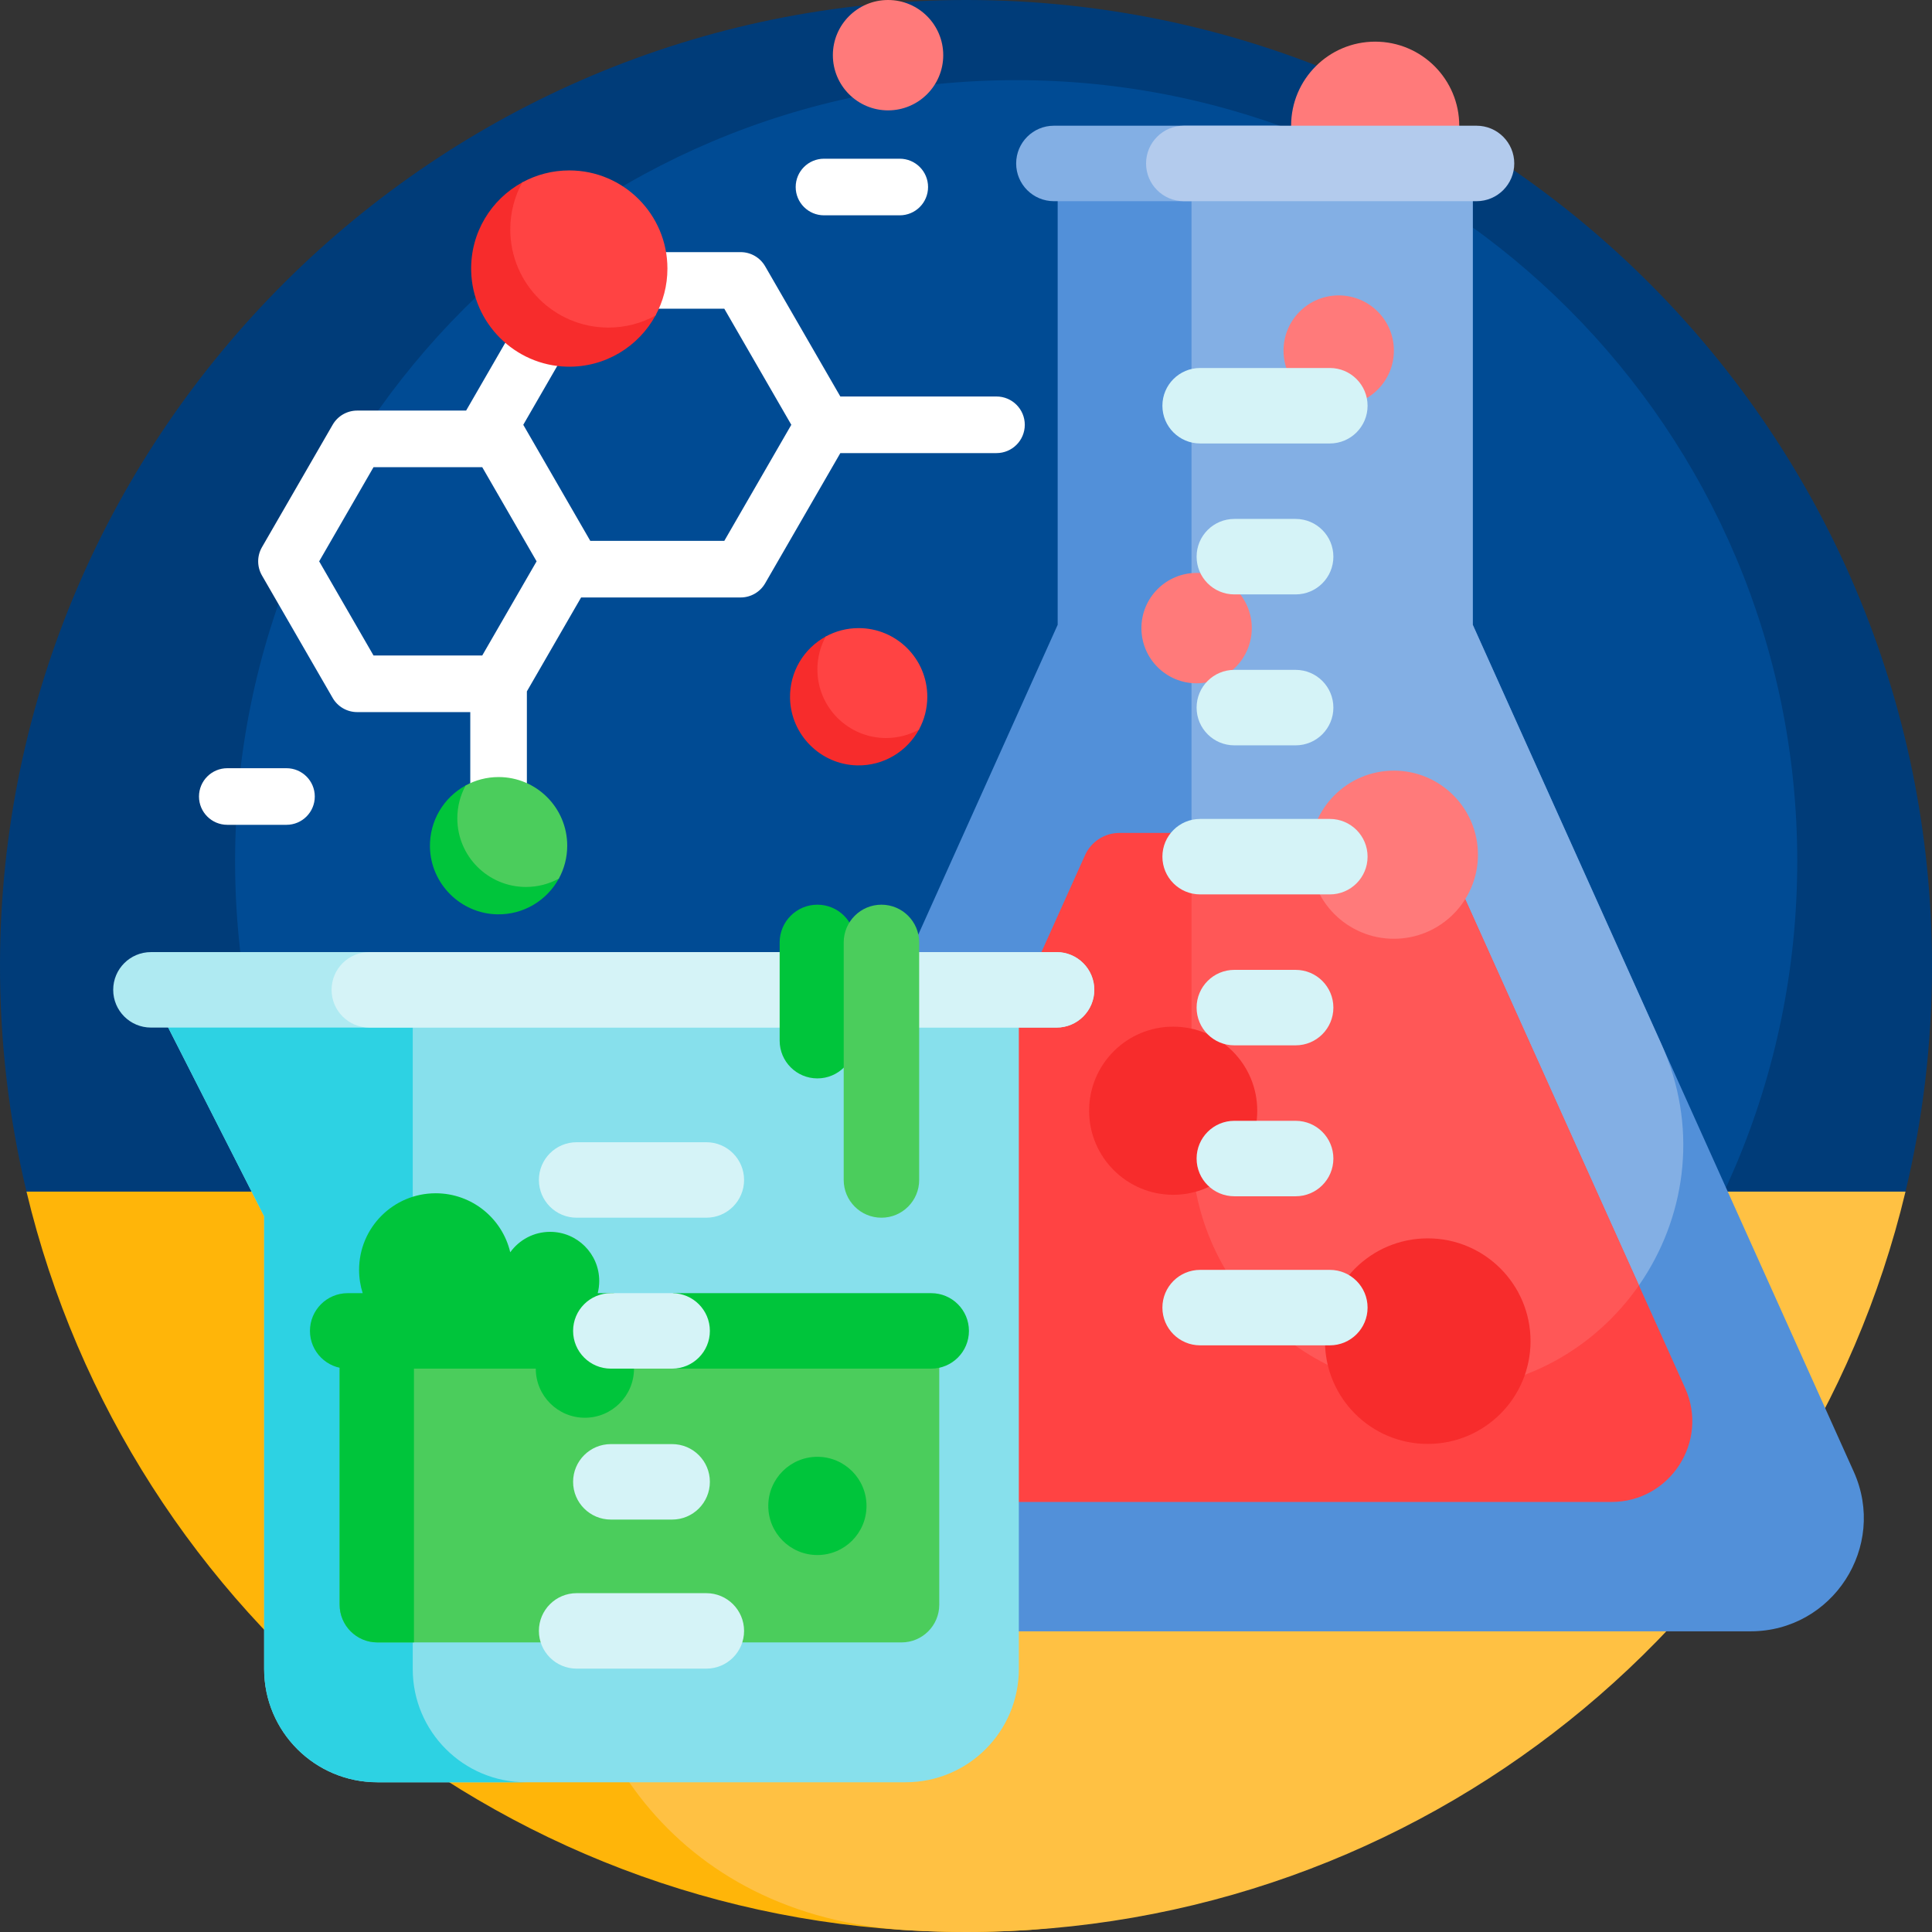 <svg id="Capa_1" enable-background="new 0 0 512 512" height="512" viewBox="0 0 512 512" width="512" xmlns="http://www.w3.org/2000/svg"><rect x="0" y="0" width="512" height="512" fill="#333333" stroke="none"/><g><path d="m7.084 316.057c-4.692-19.516-7.148-39.903-7.083-60.874.44-140.792 115.603-255.396 256.396-255.183 141.202.215 255.603 114.747 255.603 256 0 20.686-2.454 40.798-7.086 60.063-.938 3.901-4.447 6.64-8.459 6.64h-480.91c-4.014 0-7.522-2.742-8.461-6.646z" fill="#003c79"/><path d="m476.289 228.234c0 114.32-92.675 206.994-206.994 206.994s-206.994-92.674-206.994-206.994 92.674-206.994 206.994-206.994 206.994 92.674 206.994 206.994z" fill="#004b94"/><path d="m264.639 315.782c126.489 0 132.634 188.493 6.355 195.786-4.961.287-9.961.432-14.994.432-120.8 0-222.057-83.669-248.982-196.218z" fill="#ffb509"/><path d="m504.982 315.782c-26.925 112.549-128.182 196.218-248.982 196.218-5.033 0-10.033-.145-14.994-.432-126.279-7.293-120.135-195.786 6.355-195.786z" fill="#ffc143"/><path d="m264.079 105.075h-41.383l-19.923-34.508c-1.34-2.32-3.815-3.75-6.495-3.75h-44.177c-2.68 0-5.155 1.43-6.495 3.75l-22.078 38.241h-28.872c-2.68 0-5.155 1.43-6.495 3.75l-18.735 32.452c-1.34 2.32-1.34 5.179 0 7.5l18.735 32.452c1.34 2.32 3.815 3.75 6.495 3.75h29.973v38.926c0 4.142 3.357 7.5 7.5 7.5s7.5-3.358 7.5-7.5v-44.417l14.37-24.889h42.28c2.68 0 5.155-1.43 6.495-3.75l19.923-34.508h41.383c4.143 0 7.5-3.358 7.5-7.5s-3.358-7.499-7.501-7.499zm-136.28 68.637h-28.813l-14.405-24.952 14.405-24.952h28.813l14.406 24.952zm64.149-30.379h-35.517l-17.758-30.758 17.758-30.758h35.517l17.758 30.758zm-108.527 67.752c0 4.142-3.357 7.5-7.5 7.5h-15.687c-4.143 0-7.5-3.358-7.5-7.5s3.357-7.5 7.5-7.5h15.687c4.142 0 7.5 3.358 7.5 7.5zm127.445-161.523c0-4.142 3.357-7.5 7.5-7.5h20.081c4.143 0 7.5 3.358 7.5 7.5s-3.357 7.5-7.5 7.5h-20.081c-4.142 0-7.5-3.358-7.5-7.5z" fill="#fff"/><path d="m386.717 33.317c0 12.304-9.975 22.279-22.279 22.279s-22.279-9.975-22.279-22.279 9.975-22.279 22.279-22.279 22.279 9.975 22.279 22.279zm-151.374-33.317c-8.077 0-14.625 6.548-14.625 14.625s6.548 14.625 14.625 14.625 14.625-6.548 14.625-14.625-6.548-14.625-14.625-14.625z" fill="#ff7a7a"/><path d="m463.903 432.317h-257.216c-21.768 0-36.29-22.456-27.359-42.308l100.967-224.435v-122.257h110v122.257l100.967 224.435c8.931 19.852-5.591 42.308-27.359 42.308z" fill="#5290d9"/><path d="m390.295 43.317v122.257l49.989 111.119c19.388 43.097-12.137 91.847-59.394 91.847-35.969 0-65.127-29.159-65.127-65.127v-260.096z" fill="#83afe4"/><path d="m338.188 53.317h-58.894c-5.523 0-10-4.477-10-10 0-5.523 4.477-10 10-10h58.894c5.523 0 10 4.477 10 10 0 5.523-4.477 10-10 10z" fill="#83afe4"/><path d="m391.295 53.317h-77.577c-5.523 0-10-4.477-10-10 0-5.523 4.477-10 10-10h77.577c5.523 0 10 4.477 10 10 0 5.523-4.477 10-10 10z" fill="#b3cbed"/><path d="m427.055 398.036h-183.52c-15.531 0-25.892-16.022-19.52-30.186l63.53-141.219c1.615-3.589 5.184-5.897 9.12-5.897h77.26c3.935 0 7.505 2.308 9.12 5.897l63.53 141.219c6.372 14.164-3.989 30.186-19.52 30.186z" fill="#ff4343"/><path d="m434.332 340.636c-11.527 16.569-30.655 27.904-53.441 27.904-35.969 0-65.127-29.158-65.127-65.127v-82.679h58.162c3.935 0 7.505 2.308 9.12 5.897z" fill="#ff5757"/><path d="m270 262.317v180c0 16.569-13.431 30-30 30h-140c-16.569 0-30-13.431-30-30v-120.002l-30-58.998h30v-1z" fill="#87e0ec"/><path d="m139.379 472.317h-39.379c-16.569 0-30-13.431-30-30v-120.002l-30-58.998h30v-1h39.379v180c0 16.568 13.432 30 30 30z" fill="#2dd2e3"/><path d="m238.915 435.255h-138.909c-5.523 0-10-4.477-10-10v-62.552c0-5.523 4.477-10 10-10h138.909c5.523 0 10 4.477 10 10v62.552c0 5.523-4.477 10-10 10z" fill="#4bcd5c"/><path d="m109.699 352.703v82.552h-9.693c-5.523 0-10-4.477-10-10v-62.552c0-5.523 4.477-10 10-10z" fill="#00c53b"/><path d="m147.883 232.483c-2.37 1.087-5.014 1.68-7.8 1.646-9.824-.118-17.847-8.141-17.965-17.965-.033-2.766.551-5.391 1.623-7.748.087-.19-.118-.382-.302-.282-5.779 3.148-9.662 9.339-9.496 16.421.226 9.658 8.091 17.523 17.749 17.749 7.102.166 13.308-3.739 16.448-9.546.092-.167-.083-.354-.257-.275z" fill="#00c53b"/><path d="m132.129 205.929c-3.158 0-6.128.805-8.716 2.22-1.415 2.588-2.22 5.558-2.22 8.716 0 10.046 8.144 18.191 18.191 18.191 3.158 0 6.128-.805 8.716-2.22 1.415-2.588 2.22-5.558 2.22-8.716 0-10.047-8.145-18.191-18.191-18.191z" fill="#4bcd5c"/><path d="m391.674 226.504c0 12.304-9.975 22.279-22.279 22.279s-22.279-9.975-22.279-22.279 9.975-22.279 22.279-22.279c12.305 0 22.279 9.974 22.279 22.279zm-74.562-74.672c-8.077 0-14.625 6.548-14.625 14.625s6.548 14.625 14.625 14.625 14.625-6.548 14.625-14.625c-.001-8.077-6.548-14.625-14.625-14.625zm37.658-73.548c-8.077 0-14.625 6.548-14.625 14.625s6.548 14.625 14.625 14.625 14.625-6.548 14.625-14.625-6.548-14.625-14.625-14.625z" fill="#ff7a7a"/><path d="m173.391 83.132c-3.389 1.554-7.169 2.402-11.152 2.354-14.047-.169-25.517-11.64-25.687-25.687-.048-3.954.787-7.709 2.32-11.078.124-.272-.169-.546-.432-.403-8.263 4.501-13.814 13.353-13.577 23.479.323 13.809 11.569 25.055 25.378 25.378 10.155.238 19.028-5.346 23.517-13.648.13-.241-.119-.509-.367-.395zm69.917 109.88c-2.37 1.087-5.014 1.68-7.8 1.646-9.824-.118-17.847-8.141-17.965-17.965-.033-2.766.551-5.391 1.623-7.748.087-.19-.118-.382-.302-.282-5.779 3.148-9.662 9.339-9.496 16.421.226 9.658 8.091 17.523 17.749 17.749 7.102.166 13.308-3.739 16.448-9.546.091-.167-.084-.355-.257-.275z" fill="#f72c2c"/><path d="m150.865 45.164c-4.515 0-8.761 1.151-12.462 3.174-2.024 3.701-3.174 7.947-3.174 12.462 0 14.364 11.645 26.009 26.009 26.009 4.515 0 8.761-1.15 12.462-3.174 2.024-3.7 3.174-7.947 3.174-12.462 0-14.364-11.645-26.009-26.009-26.009zm76.688 121.293c-3.158 0-6.128.805-8.716 2.22-1.415 2.588-2.22 5.558-2.22 8.716 0 10.046 8.144 18.191 18.191 18.191 3.158 0 6.128-.805 8.716-2.22 1.415-2.588 2.22-5.558 2.22-8.716 0-10.047-8.144-18.191-18.191-18.191z" fill="#ff4343"/><path d="m333.184 294.352c0 12.304-9.975 22.279-22.279 22.279s-22.279-9.975-22.279-22.279 9.975-22.279 22.279-22.279 22.279 9.975 22.279 22.279zm72.422 61.064c0 15.043-12.195 27.237-27.237 27.237-15.043 0-27.237-12.195-27.237-27.237 0-15.043 12.195-27.237 27.237-27.237 15.043-.001 27.237 12.194 27.237 27.237z" fill="#f72c2c"/><path d="m343.359 257.026h-16.247c-5.523 0-10 4.477-10 10s4.477 10 10 10h16.247c5.523 0 10-4.477 10-10s-4.477-10-10-10zm-35.311-30c0-5.523 4.477-10 10-10h34.375c5.523 0 10 4.477 10 10s-4.477 10-10 10h-34.375c-5.523 0-10-4.477-10-10zm54.375 119.503c0 5.523-4.477 10-10 10h-34.375c-5.523 0-10-4.477-10-10s4.477-10 10-10h34.375c5.523 0 10 4.477 10 10zm-9.064-39.503c0 5.523-4.477 10-10 10h-16.247c-5.523 0-10-4.477-10-10s4.477-10 10-10h16.247c5.523 0 10 4.477 10 10zm-10-169.503h-16.247c-5.523 0-10 4.477-10 10s4.477 10 10 10h16.247c5.523 0 10-4.477 10-10s-4.477-10-10-10zm-35.311-30c0-5.523 4.477-10 10-10h34.375c5.523 0 10 4.477 10 10s-4.477 10-10 10h-34.375c-5.523 0-10-4.477-10-10zm45.311 80c0 5.523-4.477 10-10 10h-16.247c-5.523 0-10-4.477-10-10s4.477-10 10-10h16.247c5.523 0 10 4.478 10 10z" fill="#d5f3f7"/><path d="m229.632 399.085c0 7.188-5.827 13.015-13.015 13.015s-13.015-5.827-13.015-13.015 5.827-13.015 13.015-13.015 13.015 5.827 13.015 13.015zm17.148-56.382h-68.248l-6.298 3.233-9.745-3.233h-4.092c.265-1.035.405-2.119.405-3.236 0-7.188-5.827-13.015-13.015-13.015-4.352 0-8.206 2.137-10.569 5.418-2.106-8.965-10.153-15.639-19.76-15.639-11.21 0-20.298 9.088-20.298 20.298 0 2.153.335 4.227.956 6.174h-3.976c-5.523 0-10 4.477-10 10s4.477 10 10 10h49.844c0 7.188 5.827 13.015 13.015 13.015s13.015-5.827 13.015-13.015h78.764c5.523 0 10-4.477 10-10s-4.476-10-9.998-10z" fill="#00c53b"/><path d="m290 262.317c0 5.523-4.477 10-10 10h-240c-5.523 0-10-4.477-10-10 0-5.523 4.477-10 10-10h240c5.523 0 10 4.477 10 10z" fill="#afeaf2"/><path d="m280 272.317h-182.128c-5.523 0-10-4.477-10-10 0-5.523 4.477-10 10-10h182.128c5.523 0 10 4.477 10 10 0 5.523-4.477 10-10 10zm-101.876 70.386h-16.247c-5.523 0-10 4.477-10 10s4.477 10 10 10h16.247c5.523 0 10-4.477 10-10s-4.478-10-10-10zm-35.311-30c0-5.523 4.477-10 10-10h34.375c5.523 0 10 4.477 10 10s-4.477 10-10 10h-34.375c-5.523 0-10-4.477-10-10zm54.375 119.503c0 5.523-4.477 10-10 10h-34.375c-5.523 0-10-4.477-10-10s4.477-10 10-10h34.375c5.522 0 10 4.477 10 10zm-9.064-39.503c0 5.523-4.477 10-10 10h-16.247c-5.523 0-10-4.477-10-10s4.477-10 10-10h16.247c5.522 0 10 4.477 10 10z" fill="#d5f3f7"/><path d="m226.617 249.754v26.034c0 5.523-4.477 10-10 10s-10-4.477-10-10v-26.034c0-5.523 4.477-10 10-10s10 4.477 10 10z" fill="#00c53b"/><path d="m223.59 312.703v-62.949c0-5.523 4.477-10 10-10 5.523 0 10 4.477 10 10v62.949c0 5.523-4.477 10-10 10-5.523 0-10-4.477-10-10z" fill="#4bcd5c"/></g></svg>